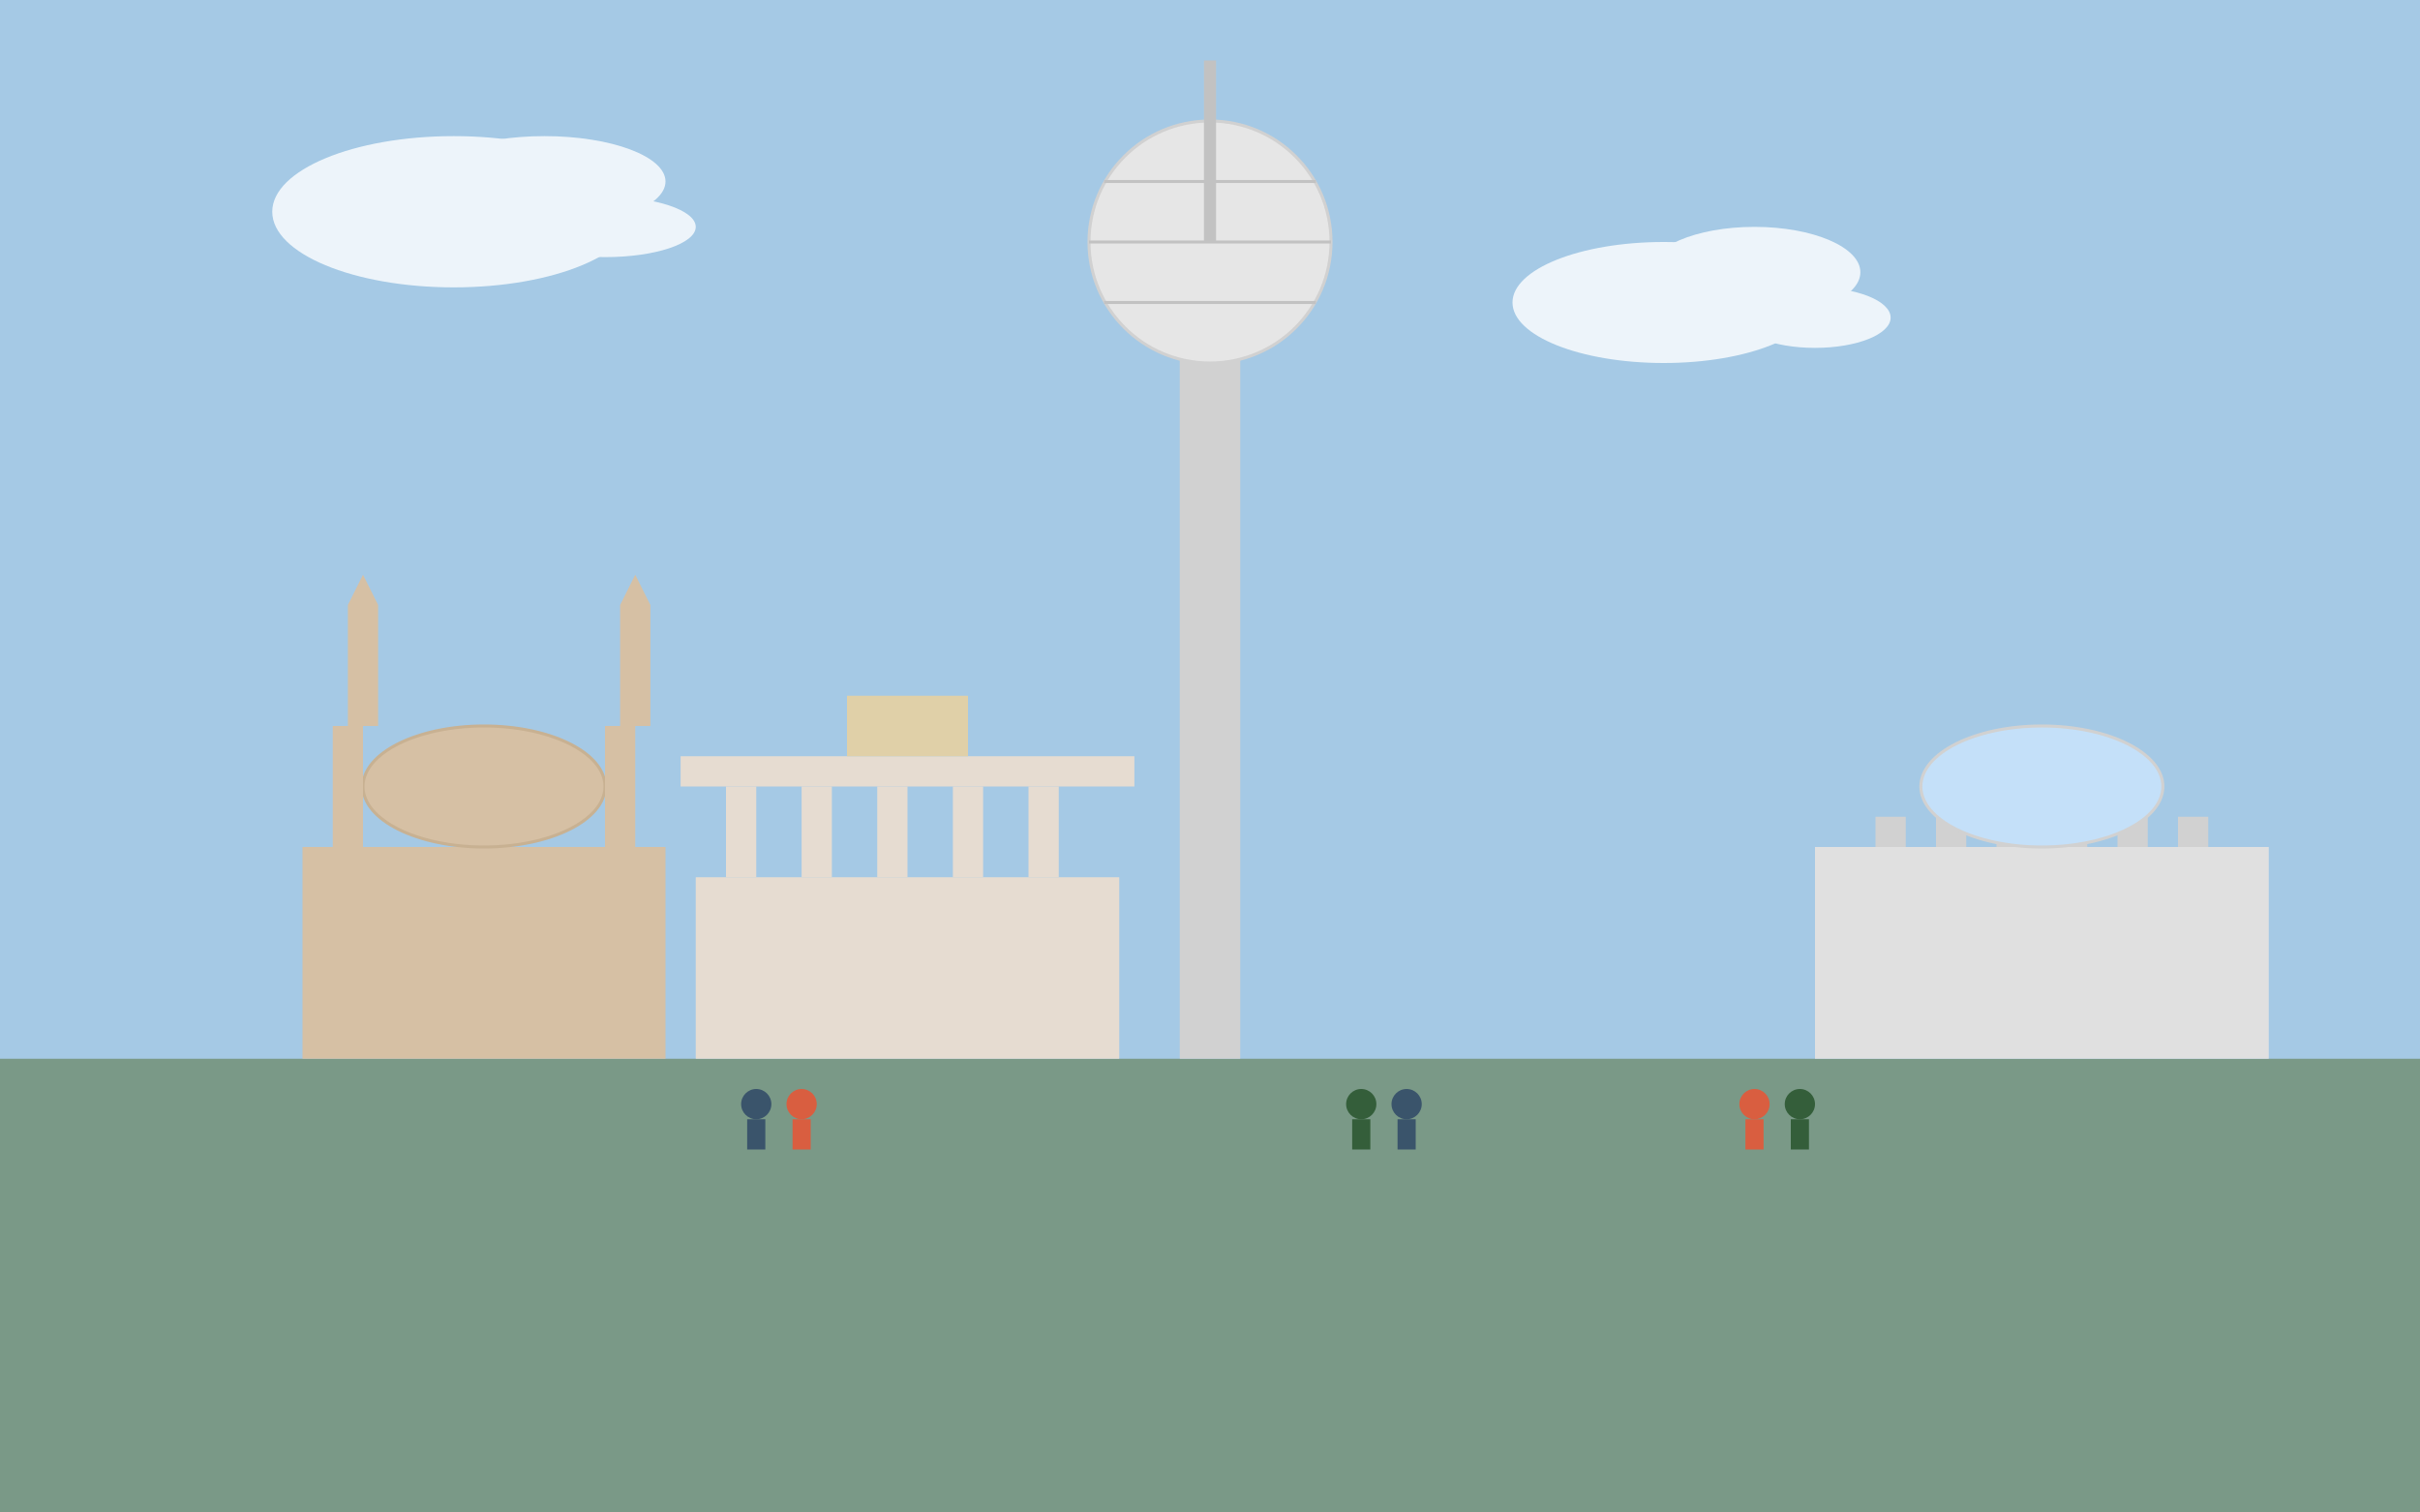 <svg xmlns="http://www.w3.org/2000/svg" viewBox="0 0 800 500">
  <!-- Фон (небо) -->
  <rect width="800" height="500" fill="#a5c9e5" />
  
  <!-- Земля / горизонт -->
  <rect x="0" y="350" width="800" height="150" fill="#7a9987" />
  
  <!-- Телебашня (Fernsehturm) -->
  <g transform="translate(400, 350)">
    <!-- Основание башни -->
    <rect x="-10" y="-250" width="20" height="250" fill="#d1d1d1" />
    
    <!-- Сфера -->
    <ellipse cx="0" cy="-270" rx="40" ry="40" fill="#e6e6e6" stroke="#d1d1d1" stroke-width="1" />
    
    <!-- Антенна -->
    <rect x="-2" y="-330" width="4" height="60" fill="#c2c2c2" />
    
    <!-- Горизонтальные линии в сфере -->
    <line x1="-40" y1="-270" x2="40" y2="-270" stroke="#c2c2c2" stroke-width="1" />
    <line x1="-35" y1="-250" x2="35" y2="-250" stroke="#c2c2c2" stroke-width="1" />
    <line x1="-35" y1="-290" x2="35" y2="-290" stroke="#c2c2c2" stroke-width="1" />
  </g>
  
  <!-- Бранденбургские ворота (упрощенно) -->
  <g transform="translate(230, 290)">
    <!-- Основание -->
    <rect x="0" y="0" width="140" height="60" fill="#e6dcd1" />
    
    <!-- Колонны -->
    <rect x="10" y="-30" width="10" height="30" fill="#e6dcd1" />
    <rect x="35" y="-30" width="10" height="30" fill="#e6dcd1" />
    <rect x="60" y="-30" width="10" height="30" fill="#e6dcd1" />
    <rect x="85" y="-30" width="10" height="30" fill="#e6dcd1" />
    <rect x="110" y="-30" width="10" height="30" fill="#e6dcd1" />
    
    <!-- Верх -->
    <rect x="-5" y="-40" width="150" height="10" fill="#e6dcd1" />
    
    <!-- Квадрига (очень упрощённо) -->
    <rect x="50" y="-60" width="40" height="20" fill="#e0d0a8" />
  </g>
  
  <!-- Рейхстаг (Reichstag) -->
  <g transform="translate(600, 280)">
    <!-- Основание здания -->
    <rect x="0" y="0" width="150" height="70" fill="#e0e0e0" />
    
    <!-- Колонны -->
    <rect x="20" y="-10" width="10" height="10" fill="#d1d1d1" />
    <rect x="40" y="-10" width="10" height="10" fill="#d1d1d1" />
    <rect x="60" y="-10" width="10" height="10" fill="#d1d1d1" />
    <rect x="80" y="-10" width="10" height="10" fill="#d1d1d1" />
    <rect x="100" y="-10" width="10" height="10" fill="#d1d1d1" />
    <rect x="120" y="-10" width="10" height="10" fill="#d1d1d1" />
    
    <!-- Купол (стеклянный купол) -->
    <ellipse cx="75" cy="-20" rx="40" ry="20" fill="#c4e0f9" stroke="#d1d1d1" stroke-width="1" />
  </g>
  
  <!-- Берлинский кафедральный собор (Berliner Dom) -->
  <g transform="translate(100, 280)">
    <!-- Основное здание -->
    <rect x="0" y="0" width="120" height="70" fill="#d6c0a4" />
    
    <!-- Купол -->
    <ellipse cx="60" cy="-20" rx="40" ry="20" fill="#d6c0a4" stroke="#c8b192" stroke-width="1" />
    
    <!-- Башни -->
    <rect x="10" y="-40" width="10" height="40" fill="#d6c0a4" />
    <rect x="100" y="-40" width="10" height="40" fill="#d6c0a4" />
    
    <!-- Вершины башен -->
    <polygon points="15,0 15,-40 20,-50 25,-40 25,0" fill="#d6c0a4" transform="translate(0, -40)" />
    <polygon points="105,0 105,-40 110,-50 115,-40 115,0" fill="#d6c0a4" transform="translate(0, -40)" />
  </g>
  
  <!-- Облака -->
  <g fill="#ffffff" opacity="0.8">
    <ellipse cx="150" cy="70" rx="60" ry="25" />
    <ellipse cx="180" cy="60" rx="40" ry="15" />
    <ellipse cx="200" cy="75" rx="30" ry="10" />
    
    <ellipse cx="550" cy="100" rx="50" ry="20" />
    <ellipse cx="580" cy="90" rx="35" ry="15" />
    <ellipse cx="600" cy="105" rx="25" ry="10" />
  </g>
  
  <!-- Люди (стилизованные) -->
  <g transform="translate(250, 380)">
    <circle cx="0" cy="-15" r="5" fill="#3a546b" />
    <rect x="-3" y="-10" width="6" height="10" fill="#3a546b" />
  </g>
  <g transform="translate(265, 380)">
    <circle cx="0" cy="-15" r="5" fill="#d95e40" />
    <rect x="-3" y="-10" width="6" height="10" fill="#d95e40" />
  </g>
  <g transform="translate(450, 380)">
    <circle cx="0" cy="-15" r="5" fill="#345e3a" />
    <rect x="-3" y="-10" width="6" height="10" fill="#345e3a" />
  </g>
  <g transform="translate(465, 380)">
    <circle cx="0" cy="-15" r="5" fill="#3a546b" />
    <rect x="-3" y="-10" width="6" height="10" fill="#3a546b" />
  </g>
  <g transform="translate(580, 380)">
    <circle cx="0" cy="-15" r="5" fill="#d95e40" />
    <rect x="-3" y="-10" width="6" height="10" fill="#d95e40" />
  </g>
  <g transform="translate(595, 380)">
    <circle cx="0" cy="-15" r="5" fill="#345e3a" />
    <rect x="-3" y="-10" width="6" height="10" fill="#345e3a" />
  </g>
</svg>